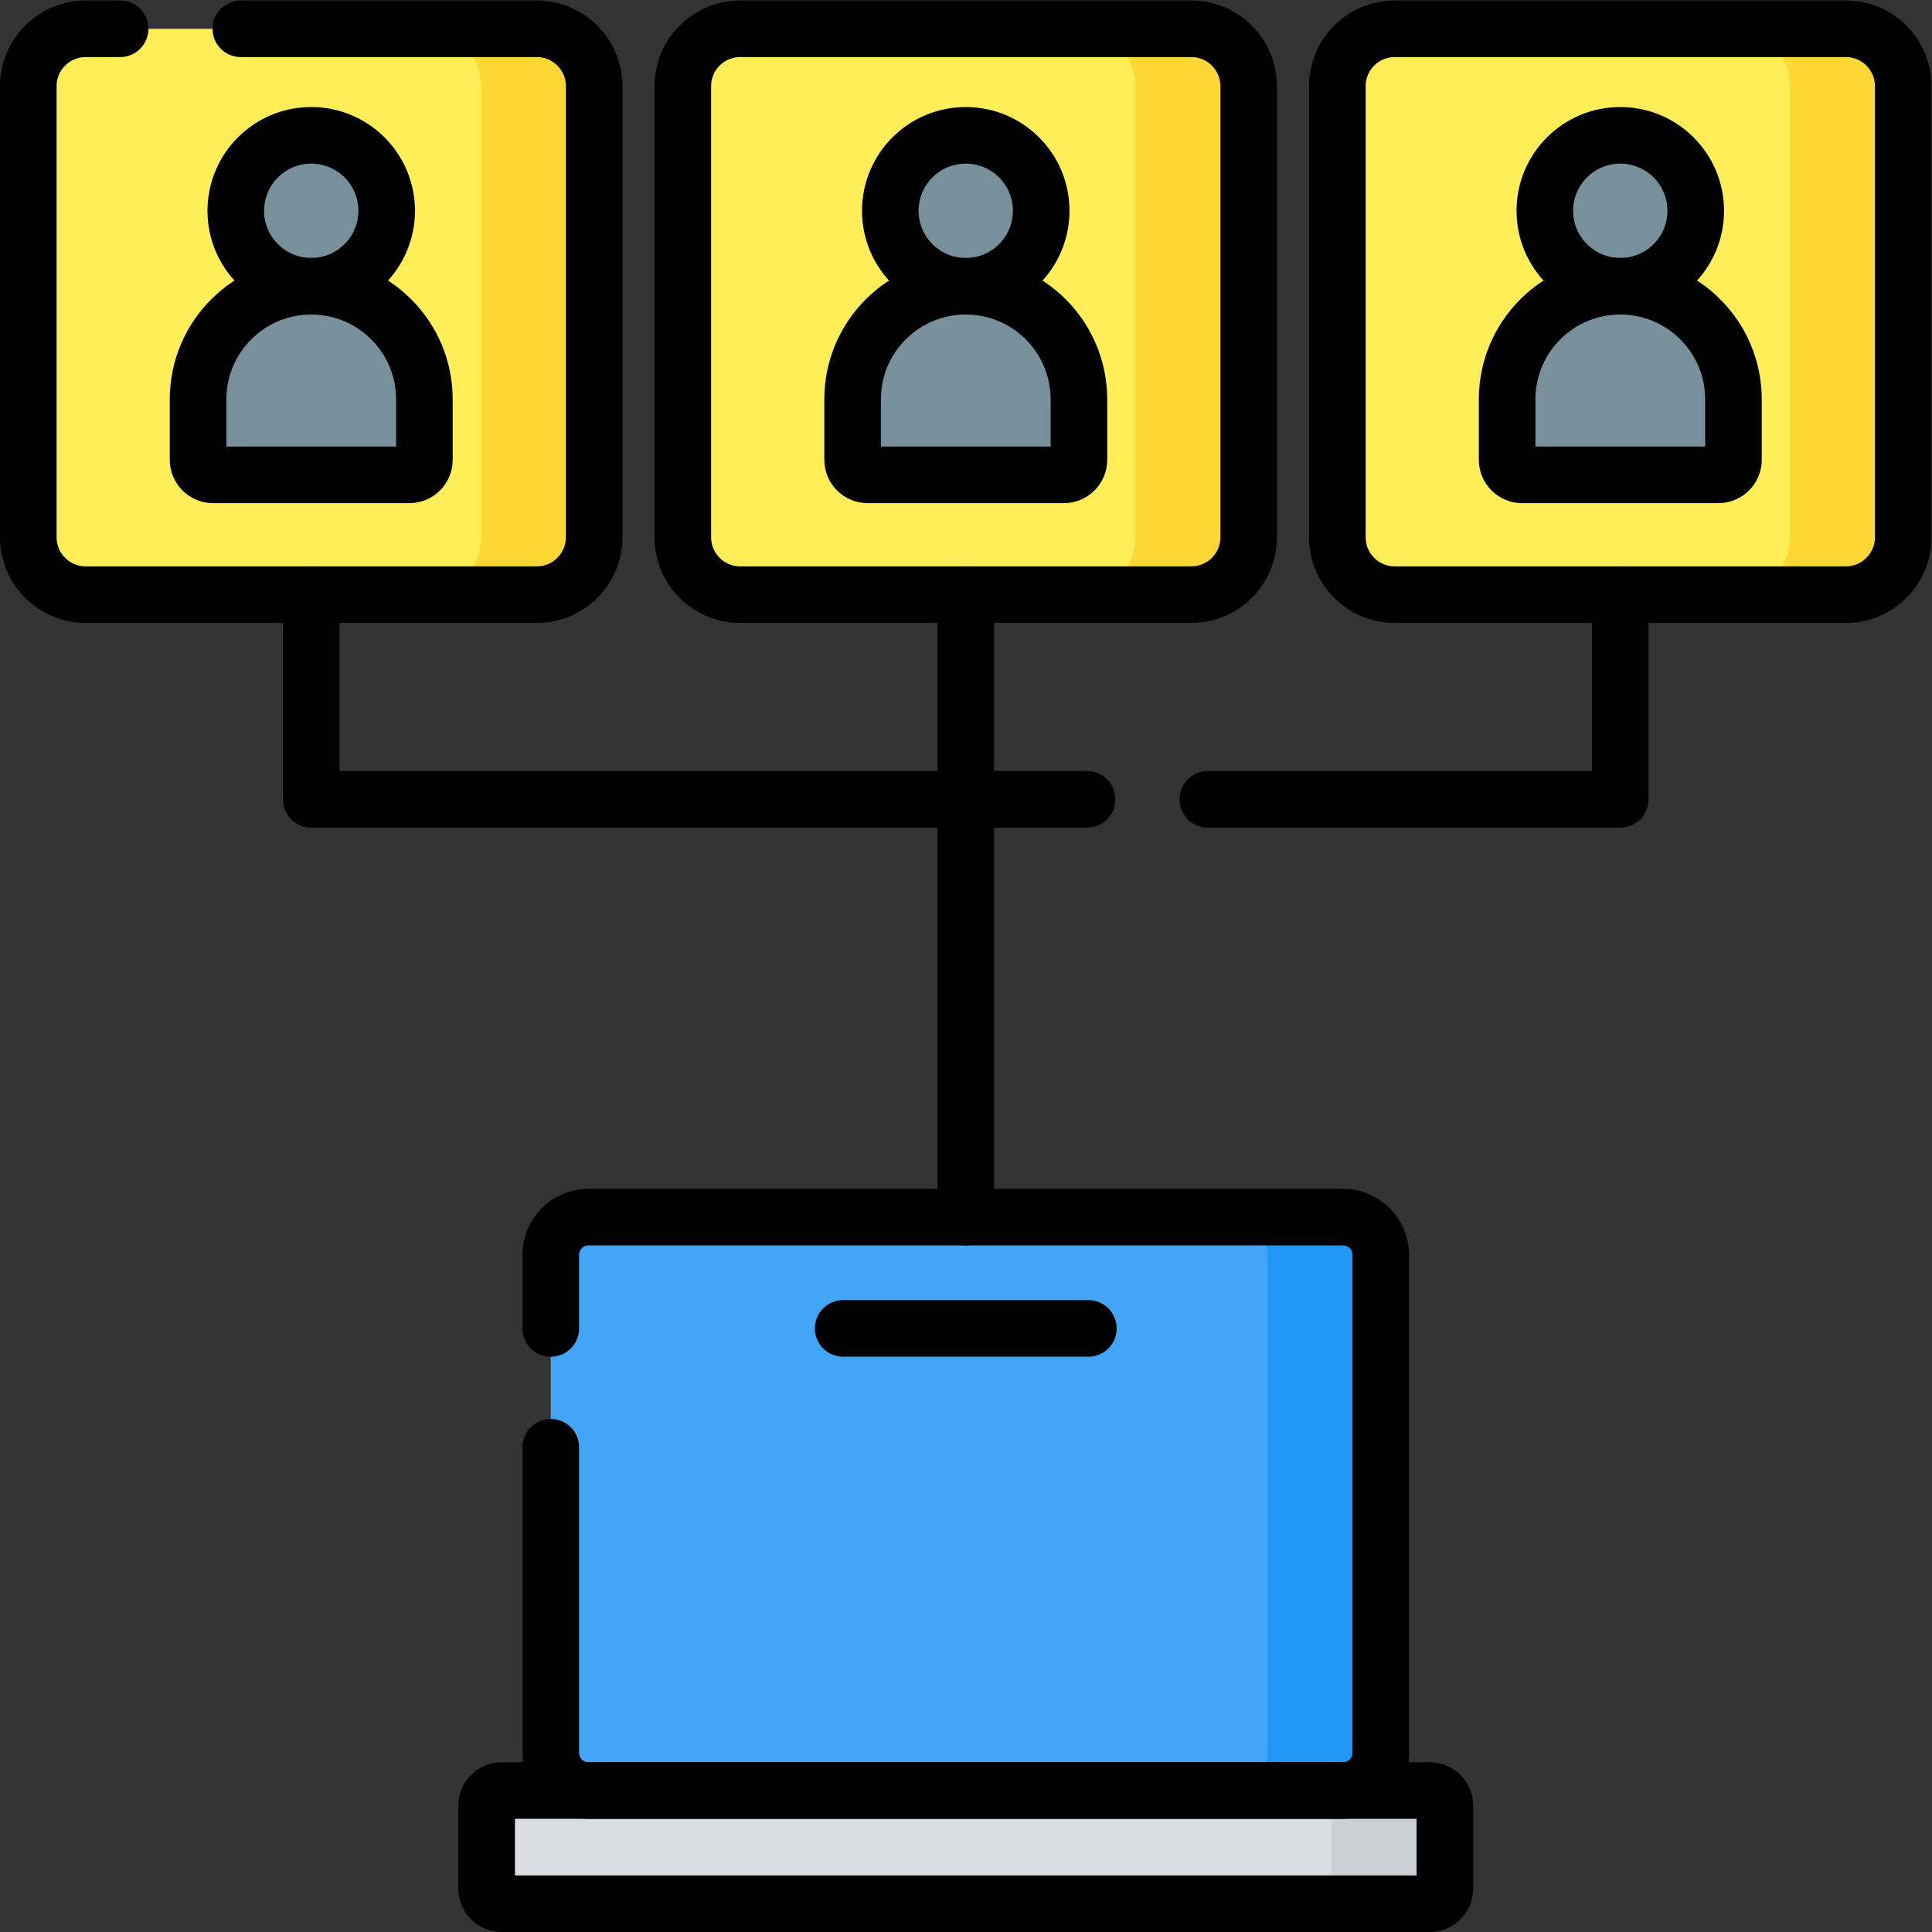 <svg xmlns="http://www.w3.org/2000/svg" xmlns:svg="http://www.w3.org/2000/svg" id="svg5448" width="682.667" height="682.667" viewBox="0 0 682.667 682.667"><rect x="0" y="0" width="682.667" height="682.667" fill="#333333" stroke="none"/><defs id="defs5452"><clipPath clipPathUnits="userSpaceOnUse" id="clipPath5462"><path d="M 0,512 H 512 V 0 H 0 Z" id="path5460"></path></clipPath></defs><g id="g5454" transform="matrix(1.333,0,0,-1.333,0,682.667)"><g id="g5456"><g id="g5458" clip-path="url(#clipPath5462)"><g id="g5464" transform="translate(142.288,354.5)"><path d="m 0,0 h -119.575 c -8.402,0 -15.213,6.811 -15.213,15.213 v 119.574 c 0,8.402 6.811,15.213 15.213,15.213 H 0 c 8.401,0 15.212,-6.811 15.212,-15.213 V 15.213 C 15.212,6.811 8.401,0 0,0" style="fill:#ffee58;fill-opacity:1;fill-rule:nonzero;stroke:none" id="path5466"></path></g><g id="g5468" transform="translate(142.288,504.5)"><path d="m 0,0 h -30 c 8.402,0 15.212,-6.811 15.212,-15.213 V -134.787 C -14.788,-143.189 -21.598,-150 -30,-150 H 0 c 8.402,0 15.212,6.811 15.212,15.213 V -15.213 C 15.212,-6.811 8.402,0 0,0" style="fill:#fdd835;fill-opacity:1;fill-rule:nonzero;stroke:none" id="path5470"></path></g><g id="g5472" transform="translate(102.5,456.254)"><path d="m 0,0 c 0,-11.046 -8.954,-20 -20,-20 -11.046,0 -20,8.954 -20,20 0,11.046 8.954,20 20,20 C -8.954,20 0,11.046 0,0" style="fill:#78909c;fill-opacity:1;fill-rule:nonzero;stroke:none" id="path5474"></path></g><g id="g5476" transform="translate(108.5,386.254)"><path d="m 0,0 h -52 c -2.209,0 -4,1.791 -4,4 v 16 c 0,16.568 13.432,30 30,30 C -9.432,50 4,36.568 4,20 V 4 C 4,1.791 2.209,0 0,0" style="fill:#78909c;fill-opacity:1;fill-rule:nonzero;stroke:none" id="path5478"></path></g><g id="g5480" transform="translate(489.287,354.5)"><path d="m 0,0 h -119.574 c -8.403,0 -15.213,6.811 -15.213,15.213 v 119.574 c 0,8.402 6.81,15.213 15.213,15.213 H 0 c 8.402,0 15.213,-6.811 15.213,-15.213 V 15.213 C 15.213,6.811 8.402,0 0,0" style="fill:#ffee58;fill-opacity:1;fill-rule:nonzero;stroke:none" id="path5482"></path></g><g id="g5484" transform="translate(489.287,504.5)"><path d="m 0,0 h -30 c 8.402,0 15.213,-6.811 15.213,-15.213 V -134.787 C -14.787,-143.189 -21.598,-150 -30,-150 H 0 c 8.402,0 15.213,6.811 15.213,15.213 V -15.213 C 15.213,-6.811 8.402,0 0,0" style="fill:#fdd835;fill-opacity:1;fill-rule:nonzero;stroke:none" id="path5486"></path></g><g id="g5488" transform="translate(449.5,456.254)"><path d="m 0,0 c 0,-11.046 -8.954,-20 -20,-20 -11.046,0 -20,8.954 -20,20 0,11.046 8.954,20 20,20 C -8.954,20 0,11.046 0,0" style="fill:#78909c;fill-opacity:1;fill-rule:nonzero;stroke:none" id="path5490"></path></g><g id="g5492" transform="translate(455.5,386.254)"><path d="m 0,0 h -52 c -2.209,0 -4,1.791 -4,4 v 16 c 0,16.568 13.432,30 30,30 C -9.432,50 4,36.568 4,20 V 4 C 4,1.791 2.209,0 0,0" style="fill:#78909c;fill-opacity:1;fill-rule:nonzero;stroke:none" id="path5494"></path></g><g id="g5496" transform="translate(315.787,354.5)"><path d="m 0,0 h -119.575 c -8.401,0 -15.212,6.811 -15.212,15.213 v 119.574 c 0,8.402 6.811,15.213 15.212,15.213 H 0 c 8.402,0 15.213,-6.811 15.213,-15.213 V 15.213 C 15.213,6.811 8.402,0 0,0" style="fill:#ffee58;fill-opacity:1;fill-rule:nonzero;stroke:none" id="path5498"></path></g><g id="g5500" transform="translate(315.787,504.5)"><path d="m 0,0 h -30 c 8.402,0 15.213,-6.811 15.213,-15.213 V -134.787 C -14.787,-143.189 -21.598,-150 -30,-150 H 0 c 8.402,0 15.213,6.811 15.213,15.213 V -15.213 C 15.213,-6.811 8.402,0 0,0" style="fill:#fdd835;fill-opacity:1;fill-rule:nonzero;stroke:none" id="path5502"></path></g><g id="g5504" transform="translate(276,456.254)"><path d="m 0,0 c 0,-11.046 -8.954,-20 -20,-20 -11.046,0 -20,8.954 -20,20 0,11.046 8.954,20 20,20 C -8.954,20 0,11.046 0,0" style="fill:#78909c;fill-opacity:1;fill-rule:nonzero;stroke:none" id="path5506"></path></g><g id="g5508" transform="translate(282,386.254)"><path d="m 0,0 h -52 c -2.209,0 -4,1.791 -4,4 v 16 c 0,16.568 13.432,30 30,30 C -9.432,50 4,36.568 4,20 V 4 C 4,1.791 2.209,0 0,0" style="fill:#78909c;fill-opacity:1;fill-rule:nonzero;stroke:none" id="path5510"></path></g><g id="g5512" transform="translate(379,7.5)"><path d="m 0,0 h -246 c -2.209,0 -4,1.791 -4,4 v 22 c 0,2.209 1.791,4 4,4 H 0 c 2.209,0 4,-1.791 4,-4 V 4 C 4,1.791 2.209,0 0,0" style="fill:#d9dce1;fill-opacity:1;fill-rule:nonzero;stroke:none" id="path5514"></path></g><g id="g5516" transform="translate(379,37.5)"><path d="m 0,0 h -30 c 2.209,0 4,-1.791 4,-4 v -22 c 0,-2.209 -1.791,-4 -4,-4 H 0 c 2.209,0 4,1.791 4,4 V -4 C 4,-1.791 2.209,0 0,0" style="fill:#cccfd4;fill-opacity:1;fill-rule:nonzero;stroke:none" id="path5518"></path></g><g id="g5520" transform="translate(356,37.5)"><path d="m 0,0 h -200 c -5.523,0 -10,4.478 -10,10 v 132 c 0,5.522 4.477,10 10,10 H 0 c 5.522,0 10,-4.478 10,-10 V 10 C 10,4.478 5.522,0 0,0" style="fill:#42a5f5;fill-opacity:1;fill-rule:nonzero;stroke:none" id="path5522"></path></g><g id="g5524" transform="translate(356,189.5)"><path d="m 0,0 h -30 c 5.522,0 10,-4.477 10,-10 v -132 c 0,-5.523 -4.478,-10 -10,-10 H 0 c 5.522,0 10,4.477 10,10 V -10 C 10,-4.477 5.522,0 0,0" style="fill:#2196f3;fill-opacity:1;fill-rule:nonzero;stroke:none" id="path5526"></path></g><g id="g5528" transform="translate(63.834,504.5)"><path d="m 0,0 h 78.454 c 8.401,0 15.213,-6.811 15.213,-15.213 V -134.787 C 93.667,-143.189 86.855,-150 78.454,-150 H -41.121 c -8.401,0 -15.212,6.811 -15.212,15.213 V -15.213 C -56.333,-6.811 -49.522,0 -41.121,0 H -32" style="fill:none;stroke:#000000;stroke-width:15;stroke-linecap:round;stroke-linejoin:round;stroke-miterlimit:10;stroke-dasharray:none;stroke-opacity:1" id="path5530"></path></g><g id="g5532" transform="translate(102.5,456.254)"><path d="m 0,0 c 0,-11.046 -8.954,-20 -20,-20 -11.046,0 -20,8.954 -20,20 0,11.046 8.954,20 20,20 C -8.954,20 0,11.046 0,0 Z" style="fill:none;stroke:#000000;stroke-width:15;stroke-linecap:round;stroke-linejoin:round;stroke-miterlimit:10;stroke-dasharray:none;stroke-opacity:1" id="path5534"></path></g><g id="g5536" transform="translate(108.5,386.254)"><path d="m 0,0 h -52 c -2.209,0 -4,1.791 -4,4 v 16 c 0,16.568 13.432,30 30,30 C -9.432,50 4,36.568 4,20 V 4 C 4,1.791 2.209,0 0,0 Z" style="fill:none;stroke:#000000;stroke-width:15;stroke-linecap:round;stroke-linejoin:round;stroke-miterlimit:10;stroke-dasharray:none;stroke-opacity:1" id="path5538"></path></g><g id="g5540" transform="translate(489.287,354.5)"><path d="m 0,0 h -119.574 c -8.403,0 -15.213,6.811 -15.213,15.213 v 119.574 c 0,8.402 6.81,15.213 15.213,15.213 H 0 c 8.402,0 15.213,-6.811 15.213,-15.213 V 15.213 C 15.213,6.811 8.402,0 0,0 Z" style="fill:none;stroke:#000000;stroke-width:15;stroke-linecap:round;stroke-linejoin:round;stroke-miterlimit:10;stroke-dasharray:none;stroke-opacity:1" id="path5542"></path></g><g id="g5544" transform="translate(449.5,456.254)"><path d="m 0,0 c 0,-11.046 -8.954,-20 -20,-20 -11.046,0 -20,8.954 -20,20 0,11.046 8.954,20 20,20 C -8.954,20 0,11.046 0,0 Z" style="fill:none;stroke:#000000;stroke-width:15;stroke-linecap:round;stroke-linejoin:round;stroke-miterlimit:10;stroke-dasharray:none;stroke-opacity:1" id="path5546"></path></g><g id="g5548" transform="translate(455.5,386.254)"><path d="m 0,0 h -52 c -2.209,0 -4,1.791 -4,4 v 16 c 0,16.568 13.432,30 30,30 C -9.432,50 4,36.568 4,20 V 4 C 4,1.791 2.209,0 0,0 Z" style="fill:none;stroke:#000000;stroke-width:15;stroke-linecap:round;stroke-linejoin:round;stroke-miterlimit:10;stroke-dasharray:none;stroke-opacity:1" id="path5550"></path></g><g id="g5552" transform="translate(315.787,354.5)"><path d="m 0,0 h -119.575 c -8.401,0 -15.212,6.811 -15.212,15.213 v 119.574 c 0,8.402 6.811,15.213 15.212,15.213 H 0 c 8.402,0 15.213,-6.811 15.213,-15.213 V 15.213 C 15.213,6.811 8.402,0 0,0 Z" style="fill:none;stroke:#000000;stroke-width:15;stroke-linecap:round;stroke-linejoin:round;stroke-miterlimit:10;stroke-dasharray:none;stroke-opacity:1" id="path5554"></path></g><g id="g5556" transform="translate(276,456.254)"><path d="m 0,0 c 0,-11.046 -8.954,-20 -20,-20 -11.046,0 -20,8.954 -20,20 0,11.046 8.954,20 20,20 C -8.954,20 0,11.046 0,0 Z" style="fill:none;stroke:#000000;stroke-width:15;stroke-linecap:round;stroke-linejoin:round;stroke-miterlimit:10;stroke-dasharray:none;stroke-opacity:1" id="path5558"></path></g><g id="g5560" transform="translate(282,386.254)"><path d="m 0,0 h -52 c -2.209,0 -4,1.791 -4,4 v 16 c 0,16.568 13.432,30 30,30 C -9.432,50 4,36.568 4,20 V 4 C 4,1.791 2.209,0 0,0 Z" style="fill:none;stroke:#000000;stroke-width:15;stroke-linecap:round;stroke-linejoin:round;stroke-miterlimit:10;stroke-dasharray:none;stroke-opacity:1" id="path5562"></path></g><g id="g5564" transform="translate(379,7.5)"><path d="m 0,0 h -246 c -2.209,0 -4,1.791 -4,4 v 22 c 0,2.209 1.791,4 4,4 H 0 c 2.209,0 4,-1.791 4,-4 V 4 C 4,1.791 2.209,0 0,0 Z" style="fill:none;stroke:#000000;stroke-width:15;stroke-linecap:round;stroke-linejoin:round;stroke-miterlimit:10;stroke-dasharray:none;stroke-opacity:1" id="path5566"></path></g><g id="g5568" transform="translate(256,189.5)"><path d="M 0,0 V 165" style="fill:none;stroke:#000000;stroke-width:15;stroke-linecap:round;stroke-linejoin:round;stroke-miterlimit:10;stroke-dasharray:none;stroke-opacity:1" id="path5570"></path></g><g id="g5572" transform="translate(288.167,300.25)"><path d="M 0,0 H -205.667 V 54.25" style="fill:none;stroke:#000000;stroke-width:15;stroke-linecap:round;stroke-linejoin:round;stroke-miterlimit:10;stroke-dasharray:none;stroke-opacity:1" id="path5574"></path></g><g id="g5576" transform="translate(429.5,354.5)"><path d="M 0,0 V -54.25 H -109.333" style="fill:none;stroke:#000000;stroke-width:15;stroke-linecap:round;stroke-linejoin:round;stroke-miterlimit:10;stroke-dasharray:none;stroke-opacity:1" id="path5578"></path></g><g id="g5580" transform="translate(146,160)"><path d="m 0,0 v 19.5 c 0,5.522 4.477,10 10,10 h 200 c 5.522,0 10,-4.478 10,-10 v -132 c 0,-5.522 -4.478,-10 -10,-10 H 10 c -5.523,0 -10,4.478 -10,10 v 81" style="fill:none;stroke:#000000;stroke-width:15;stroke-linecap:round;stroke-linejoin:round;stroke-miterlimit:10;stroke-dasharray:none;stroke-opacity:1" id="path5582"></path></g><g id="g5584" transform="translate(223.5,160)"><path d="M 0,0 H 65" style="fill:none;stroke:#000000;stroke-width:15;stroke-linecap:round;stroke-linejoin:round;stroke-miterlimit:10;stroke-dasharray:none;stroke-opacity:1" id="path5586"></path></g></g></g></g></svg>